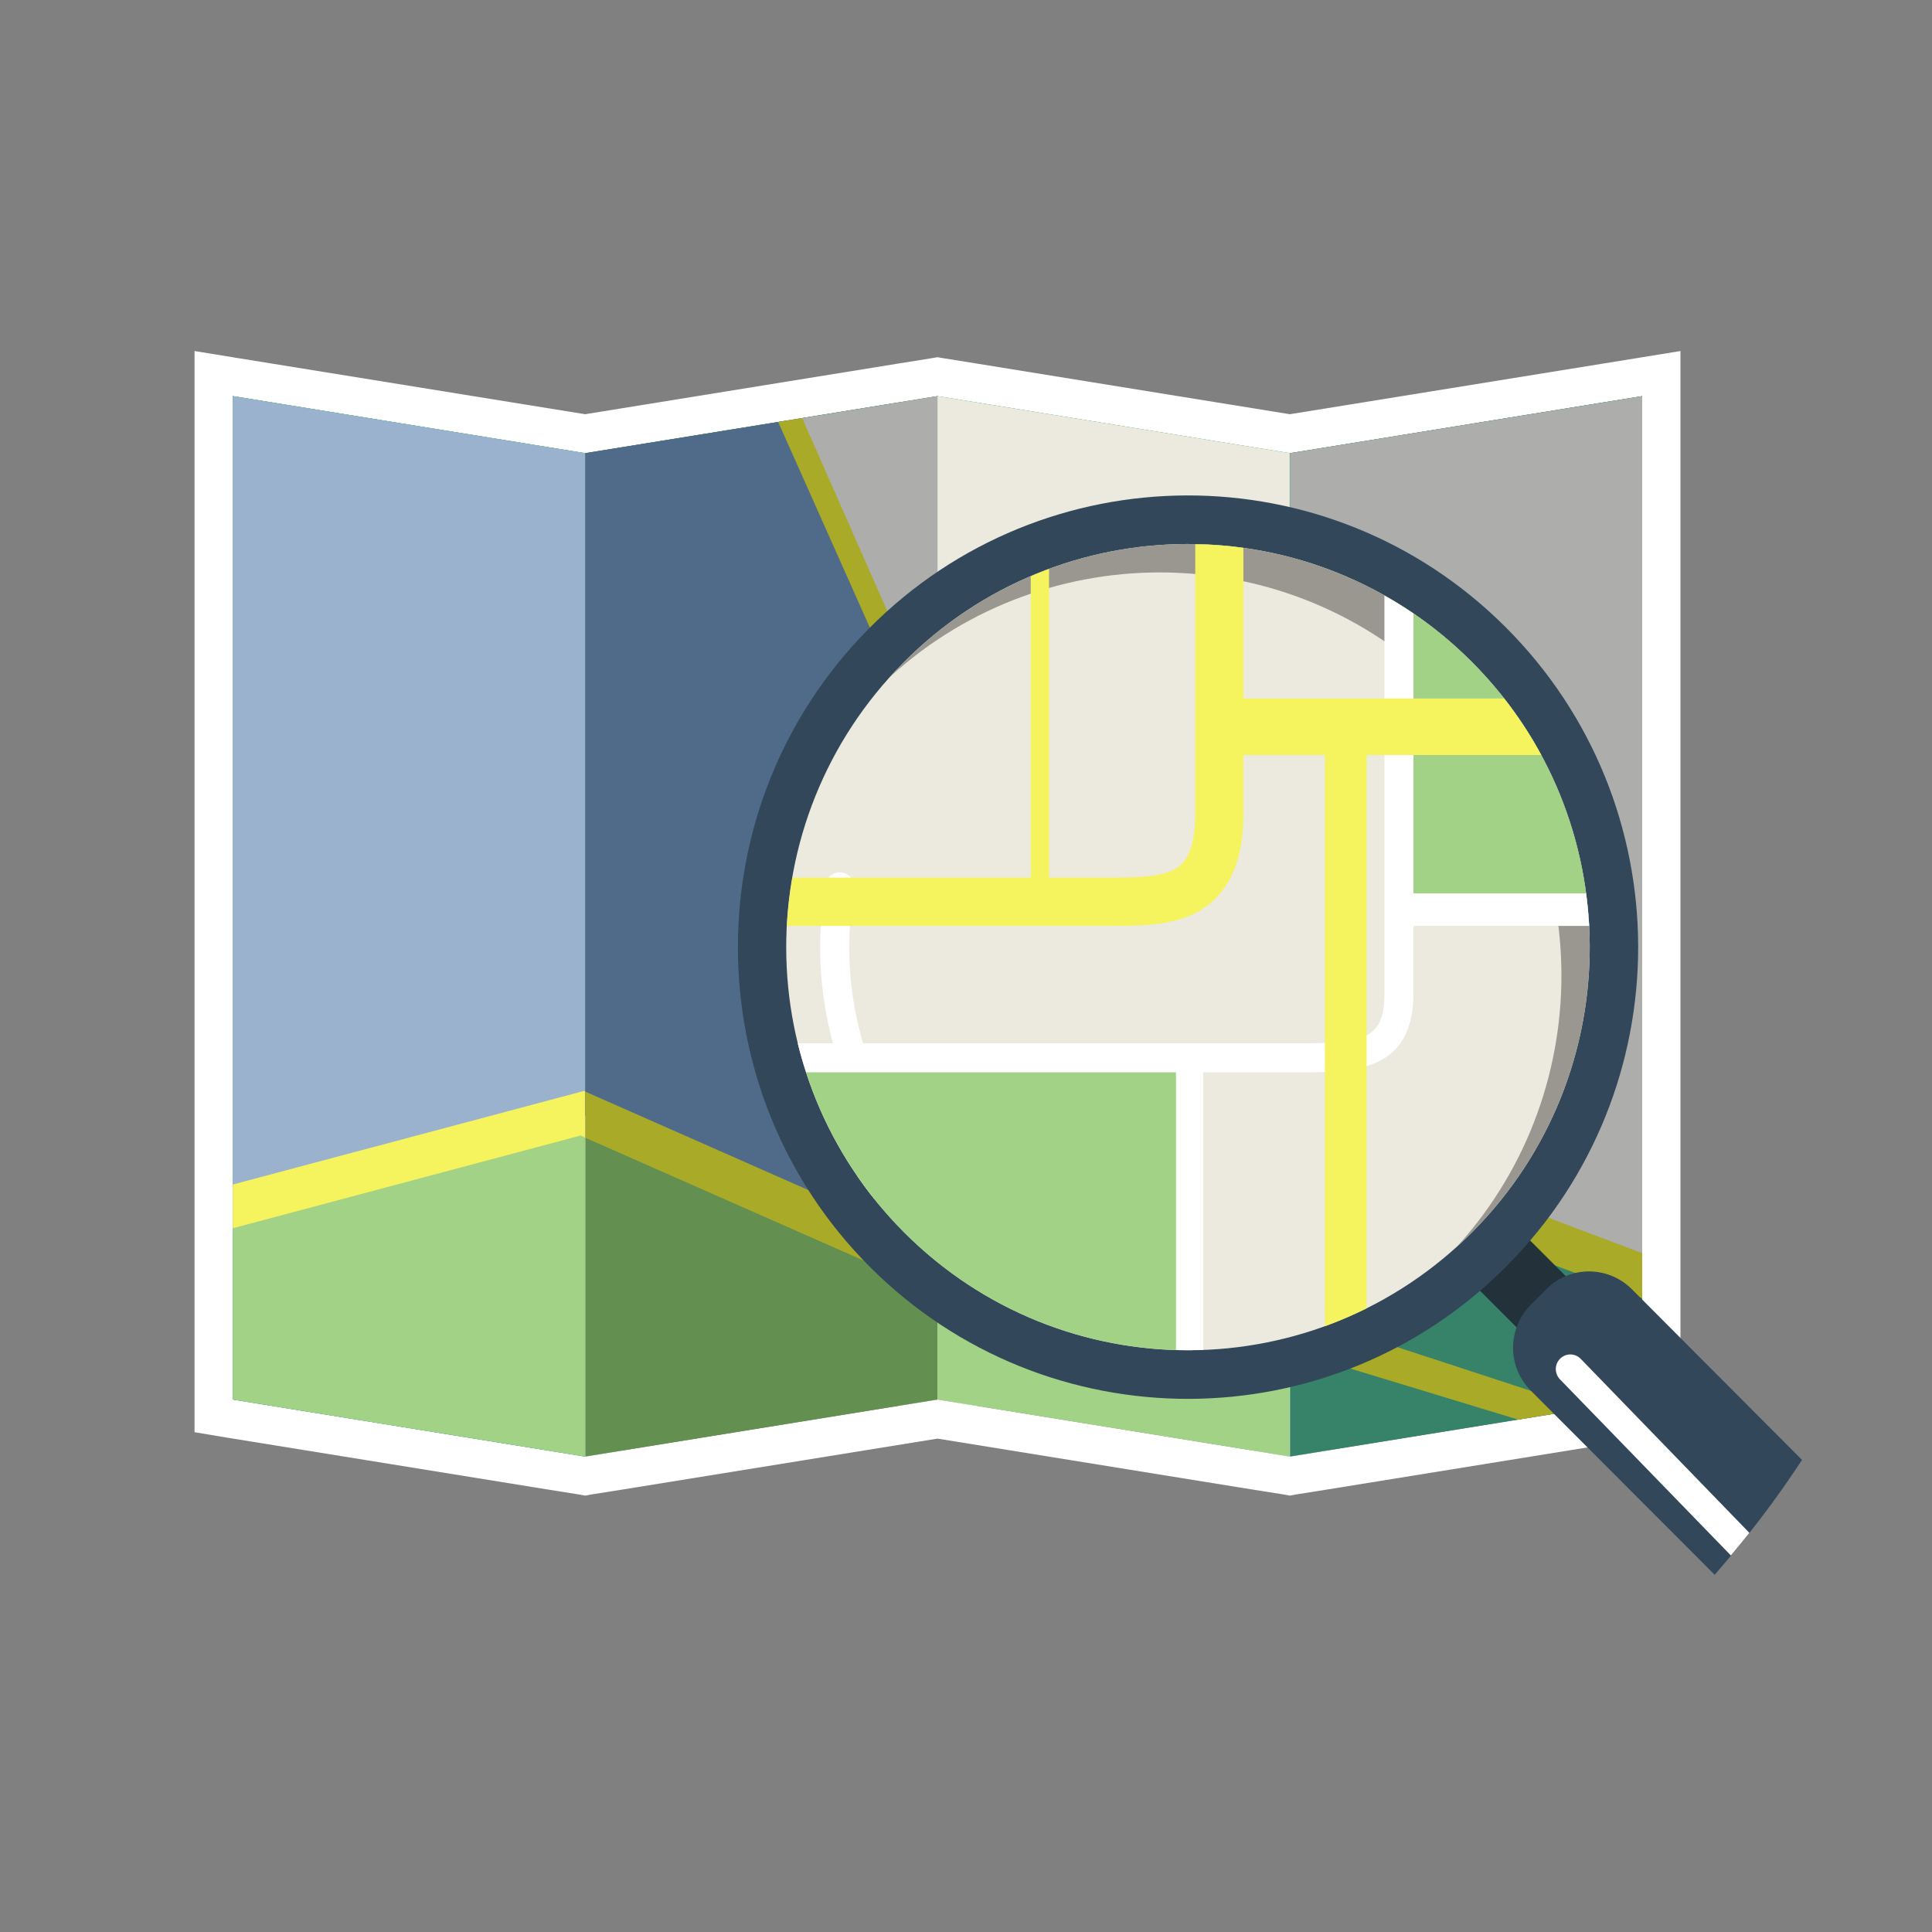 <svg xmlns="http://www.w3.org/2000/svg" xmlns:xlink="http://www.w3.org/1999/xlink" width="60" zoomAndPan="magnify" viewBox="0 0 45 45" height="60" preserveAspectRatio="xMidYMid meet" version="1.0"><rect x="0" y="0" width="45" height="45" fill="#808080" stroke="none"/><defs><clipPath id="ffb4ff487a"><path d="M 4.5 8.176 L 40 8.176 L 40 35 L 4.5 35 Z M 4.5 8.176 " clip-rule="nonzero"/></clipPath><clipPath id="303e100d30"><path d="M 35 29 L 42 29 L 42 36.676 L 35 36.676 Z M 35 29 " clip-rule="nonzero"/></clipPath><clipPath id="ce0a727808"><path d="M 36 31 L 41 31 L 41 36.676 L 36 36.676 Z M 36 31 " clip-rule="nonzero"/></clipPath></defs><path fill="#8ccdb5" d="M 15.977 14.918 C 15.48 15.586 14.613 17.652 15.914 19.477 C 17.211 21.301 18.574 22.211 18.445 24.75 C 18.312 27.293 17.664 29.637 19.742 30.938 C 21.82 32.242 21.105 31.199 20.52 30.09 C 19.938 28.984 20.195 27.355 21.754 26.312 C 23.312 25.273 25.047 23.051 25.191 21.105 C 25.355 18.984 24.934 18.305 23.312 17.066 C 21.688 15.828 17.859 12.379 15.977 14.918 " fill-opacity="1" fill-rule="nonzero"/><path fill="#ffffff" d="M 21.836 32.598 L 22.73 32.742 L 22.73 9.371 L 21.836 9.227 L 21.836 32.598 " fill-opacity="1" fill-rule="nonzero"/><path fill="#ffffff" d="M 13.633 33.926 L 14.52 33.781 L 14.52 10.414 L 13.633 10.555 L 13.633 33.926 " fill-opacity="1" fill-rule="nonzero"/><path fill="#ffffff" d="M 12.742 33.781 L 13.625 33.926 L 13.625 10.555 L 12.742 10.414 L 12.742 33.781 " fill-opacity="1" fill-rule="nonzero"/><path fill="#ffffff" d="M 21.836 9.227 L 20.941 9.371 L 20.941 32.742 L 21.836 32.598 L 21.836 9.227 " fill-opacity="1" fill-rule="nonzero"/><path fill="#ffffff" d="M 30.047 33.926 L 30.93 33.781 L 30.93 10.414 L 30.047 10.555 L 30.047 33.926 " fill-opacity="1" fill-rule="nonzero"/><path fill="#ffffff" d="M 30.039 10.555 L 29.152 10.414 L 29.152 33.781 L 30.039 33.926 L 30.039 10.555 " fill-opacity="1" fill-rule="nonzero"/><g clip-path="url(#ffb4ff487a)"><path fill="#ffffff" d="M 38.25 32.598 L 30.93 33.781 L 30.047 33.926 L 30.047 10.555 L 30.93 10.414 L 38.25 9.227 Z M 30.039 33.926 L 29.152 33.781 L 22.73 32.742 L 21.836 32.598 L 20.941 32.742 L 14.52 33.781 L 13.633 33.926 L 13.633 10.555 L 14.52 10.414 L 20.941 9.371 L 21.836 9.227 L 22.73 9.371 L 29.152 10.414 L 30.039 10.555 Z M 13.625 33.926 L 12.742 33.781 L 5.422 32.598 L 5.422 9.227 L 12.742 10.414 L 13.625 10.555 Z M 38.109 8.344 L 30.043 9.648 L 22.73 8.465 L 21.977 8.344 L 21.836 8.32 L 21.695 8.344 L 20.941 8.465 L 13.629 9.648 L 5.562 8.344 L 4.531 8.176 L 4.531 33.359 L 5.281 33.484 L 12.742 34.691 L 13.484 34.809 L 13.629 34.836 L 13.773 34.809 L 14.52 34.691 L 21.836 33.508 L 29.152 34.691 L 29.898 34.809 L 30.043 34.836 L 30.188 34.809 L 30.93 34.691 L 38.391 33.484 L 39.141 33.359 L 39.141 8.176 L 38.109 8.344 " fill-opacity="1" fill-rule="nonzero"/></g><path fill="#4fb997" d="M 13.625 33.926 L 5.422 32.598 L 5.422 9.227 L 13.625 10.555 L 13.625 33.926 " fill-opacity="1" fill-rule="nonzero"/><path fill="#4fb997" d="M 13.625 33.926 L 5.422 32.598 L 5.422 9.227 L 13.625 10.555 L 13.625 33.926 " fill-opacity="1" fill-rule="nonzero"/><path fill="#639051" d="M 13.633 33.926 L 21.836 32.598 L 21.836 9.227 L 13.633 10.555 L 13.633 33.926 " fill-opacity="1" fill-rule="nonzero"/><path fill="#a1d285" d="M 30.039 33.926 L 21.836 32.598 L 21.836 9.227 L 30.039 10.555 L 30.039 33.926 " fill-opacity="1" fill-rule="nonzero"/><path fill="#368369" d="M 30.047 33.926 L 38.25 32.598 L 38.25 9.227 L 30.047 10.555 L 30.047 33.926 " fill-opacity="1" fill-rule="nonzero"/><path fill="#a1d285" d="M 13.625 33.926 L 5.422 32.598 L 5.422 9.227 L 13.625 10.555 L 13.625 33.926 " fill-opacity="1" fill-rule="nonzero"/><path fill="#4fb997" d="M 13.625 25.422 L 13.625 10.555 L 5.422 9.227 L 5.422 27.59 L 13.602 25.41 L 13.625 25.422 " fill-opacity="1" fill-rule="nonzero"/><path fill="#3d9679" d="M 38.25 29.188 L 38.25 9.227 L 30.047 10.555 L 30.047 26.117 L 30.078 26.105 L 38.25 29.188 " fill-opacity="1" fill-rule="nonzero"/><path fill="#4fb997" d="M 30.039 26.117 L 30.039 10.555 L 21.836 9.227 L 21.836 28.984 L 30.039 26.117 " fill-opacity="1" fill-rule="nonzero"/><path fill="#3d9679" d="M 21.836 28.984 L 21.836 9.227 L 13.633 10.555 L 13.633 25.426 L 21.758 29.012 L 21.836 28.984 " fill-opacity="1" fill-rule="nonzero"/><path fill="#ffffff" d="M 13.625 25.422 L 13.625 26.496 L 13.633 26.5 L 13.633 25.426 L 13.625 25.422 " fill-opacity="1" fill-rule="nonzero"/><path fill="#ffffff" d="M 30.039 26.117 L 30.039 27.16 L 30.047 27.156 L 30.047 26.117 L 30.039 26.117 " fill-opacity="1" fill-rule="nonzero"/><path fill="#4494c6" d="M 21.941 17.77 L 21.836 17.539 L 21.836 29.609 L 24.117 28.598 L 26.898 21.816 L 25.371 20.285 L 21.941 17.77 " fill-opacity="1" fill-rule="nonzero"/><path fill="#4f6b89" d="M 13.633 10.555 L 13.633 25.984 L 21.777 29.633 L 21.836 29.609 L 21.836 17.543 L 18.332 9.797 L 13.633 10.555 " fill-opacity="1" fill-rule="nonzero"/><path fill="#9ab2ce" d="M 5.422 28.168 L 13.605 25.973 L 13.625 25.98 L 13.625 10.555 L 5.422 9.227 L 5.422 28.168 " fill-opacity="1" fill-rule="nonzero"/><path fill="#a9aa28" d="M 21.836 30.023 L 21.836 28.984 L 21.758 29.012 L 13.633 25.426 L 13.633 26.5 L 21.715 30.066 L 21.836 30.023 " fill-opacity="1" fill-rule="nonzero"/><path fill="#f6f45e" d="M 13.602 25.41 L 5.422 27.59 L 5.422 28.609 L 13.523 26.449 L 13.625 26.496 L 13.625 25.422 L 13.602 25.41 " fill-opacity="1" fill-rule="nonzero"/><path fill="#adadac" d="M 21.836 17.539 L 21.836 17.543 L 21.836 9.227 L 18.305 9.801 L 21.836 17.539 " fill-opacity="1" fill-rule="nonzero"/><path fill="#ece9de" d="M 30.039 10.555 L 21.836 9.227 L 21.836 17.539 L 26.965 21.461 L 24.637 28.516 L 30.031 26.504 L 30.039 26.508 L 30.039 10.555 " fill-opacity="1" fill-rule="nonzero"/><path fill="#adadac" d="M 30.047 26.512 L 38.25 29.664 L 38.25 9.227 L 30.047 10.555 L 30.047 26.512 " fill-opacity="1" fill-rule="nonzero"/><path fill="#a9aa28" d="M 30.078 26.105 L 30.047 26.117 L 30.047 27.156 L 30.062 27.152 L 38.25 30.238 L 38.25 29.188 L 30.078 26.105 " fill-opacity="1" fill-rule="nonzero"/><path fill="#e26c30" d="M 21.836 18.156 L 26.418 21.863 L 23.922 28.254 L 25.141 27.828 L 27.594 21.551 L 21.836 16.891 L 21.836 18.156 " fill-opacity="1" fill-rule="nonzero"/><path fill="#a9aa28" d="M 21.836 18.152 L 21.836 16.887 L 18.684 9.738 L 18.125 9.828 L 21.836 18.152 " fill-opacity="1" fill-rule="nonzero"/><path fill="#e26c30" d="M 21.836 28.984 L 21.836 30.023 L 30.039 27.16 L 30.039 26.117 L 21.836 28.984 " fill-opacity="1" fill-rule="nonzero"/><path fill="#e26c30" d="M 30.039 30.559 L 26.711 27.508 L 26.27 27.992 L 30.039 31.445 L 30.039 30.559 " fill-opacity="1" fill-rule="nonzero"/><path fill="#a9aa28" d="M 35.363 33.066 L 36.93 32.812 L 30.047 30.559 L 30.047 31.449 L 35.363 33.066 " fill-opacity="1" fill-rule="nonzero"/><path fill="#23313a" d="M 37.734 30.988 L 36.57 32.16 L 34.055 29.648 L 35.219 28.473 L 37.734 30.988 " fill-opacity="1" fill-rule="nonzero"/><path fill="#32485a" d="M 20.273 29.52 C 16.172 25.422 16.156 18.758 20.238 14.641 C 24.324 10.52 30.961 10.504 35.066 14.605 C 39.172 18.703 39.188 25.363 35.102 29.48 C 31.02 33.602 24.379 33.617 20.273 29.52 " fill-opacity="1" fill-rule="nonzero"/><path fill="#ece9de" d="M 21.07 28.715 C 17.406 25.059 17.391 19.113 21.039 15.438 C 24.684 11.762 30.609 11.746 34.27 15.406 C 37.934 19.062 37.949 25.008 34.305 28.684 C 30.656 32.359 24.734 32.375 21.07 28.715 " fill-opacity="1" fill-rule="nonzero"/><path fill="#9a9790" d="M 34.27 15.406 C 30.609 11.746 24.684 11.762 21.039 15.438 C 20.934 15.543 20.836 15.648 20.738 15.758 C 24.402 12.426 30.066 12.527 33.613 16.066 C 37.172 19.621 37.285 25.336 33.945 29.027 C 34.066 28.918 34.188 28.805 34.305 28.684 C 37.949 25.008 37.934 19.062 34.27 15.406 " fill-opacity="1" fill-rule="nonzero"/><g clip-path="url(#303e100d30)"><path fill="#32485a" d="M 41.973 34.004 L 38.004 30.023 C 37.453 29.477 36.562 29.477 36.016 30.027 L 35.652 30.395 C 35.105 30.949 35.105 31.84 35.656 32.391 L 39.938 36.68 C 40.684 35.824 41.367 34.93 41.973 34.004 " fill-opacity="1" fill-rule="nonzero"/></g><g clip-path="url(#ce0a727808)"><path fill="#ffffff" d="M 40.746 35.703 L 36.82 31.652 C 36.688 31.516 36.477 31.512 36.34 31.645 C 36.207 31.773 36.203 31.988 36.332 32.125 L 40.316 36.23 C 40.461 36.059 40.605 35.879 40.746 35.703 " fill-opacity="1" fill-rule="nonzero"/></g><path fill="#ffffff" d="M 21.867 28.254 C 21.777 28.254 21.691 28.223 21.625 28.156 C 19.652 26.184 18.754 23.359 19.227 20.602 C 19.258 20.418 19.43 20.293 19.617 20.324 C 19.801 20.355 19.926 20.531 19.895 20.715 C 19.457 23.258 20.285 25.859 22.105 27.676 C 22.234 27.809 22.238 28.023 22.105 28.156 C 22.039 28.223 21.953 28.254 21.867 28.254 " fill-opacity="1" fill-rule="nonzero"/><path fill="#a1d285" d="M 32.434 13.977 L 32.625 21.223 L 36.992 21.246 C 36.805 19.113 35.902 17.031 34.27 15.406 C 33.707 14.84 33.09 14.367 32.434 13.977 " fill-opacity="1" fill-rule="nonzero"/><path fill="#ffffff" d="M 27.75 27.391 L 19.969 27.391 C 20.094 27.574 20.227 27.754 20.367 27.926 L 27.75 27.926 L 27.75 27.391 " fill-opacity="1" fill-rule="nonzero"/><path fill="#a1d285" d="M 27.562 24.633 L 18.672 24.633 C 19.094 26.129 19.895 27.543 21.07 28.715 C 22.918 30.562 25.348 31.473 27.766 31.449 L 27.562 24.633 " fill-opacity="1" fill-rule="nonzero"/><path fill="#f6f45e" d="M 28.961 18.941 L 28.961 12.762 C 28.59 12.707 28.215 12.68 27.84 12.676 L 27.84 18.941 C 27.84 19.52 27.734 19.914 27.523 20.125 C 27.207 20.441 26.531 20.441 25.812 20.441 L 18.457 20.441 C 18.391 20.812 18.348 21.191 18.328 21.566 L 25.812 21.566 C 25.848 21.566 25.883 21.566 25.918 21.566 C 26.797 21.566 27.695 21.547 28.316 20.922 C 28.75 20.488 28.961 19.84 28.961 18.941 " fill-opacity="1" fill-rule="nonzero"/><path fill="#ffffff" d="M 18.777 24.977 L 30.207 24.977 C 31.543 24.977 32.922 24.977 32.922 23.121 L 32.922 14.289 C 32.699 14.141 32.477 14 32.246 13.871 L 32.246 23.121 C 32.246 24.184 31.836 24.301 30.207 24.301 L 18.582 24.301 C 18.637 24.527 18.703 24.754 18.777 24.977 " fill-opacity="1" fill-rule="nonzero"/><path fill="#ffffff" d="M 27.391 31.445 C 27.602 31.449 27.812 31.449 28.027 31.441 L 28.027 24.664 L 27.391 24.664 L 27.391 31.445 " fill-opacity="1" fill-rule="nonzero"/><path fill="#ffffff" d="M 36.941 20.809 L 32.547 20.809 L 32.547 21.566 L 37.016 21.566 C 37 21.312 36.977 21.059 36.941 20.809 " fill-opacity="1" fill-rule="nonzero"/><path fill="#f6f45e" d="M 35.035 16.27 L 28.328 16.27 L 28.328 17.586 L 35.898 17.586 C 35.652 17.129 35.363 16.691 35.035 16.27 " fill-opacity="1" fill-rule="nonzero"/><path fill="#f6f45e" d="M 31.832 30.473 L 31.832 16.93 L 30.859 16.93 L 30.859 30.891 C 31.191 30.77 31.512 30.629 31.832 30.473 " fill-opacity="1" fill-rule="nonzero"/><path fill="#f6f45e" d="M 24.434 13.25 C 24.289 13.305 24.148 13.359 24.008 13.422 L 24.008 20.844 L 24.434 20.844 L 24.434 13.25 " fill-opacity="1" fill-rule="nonzero"/></svg>